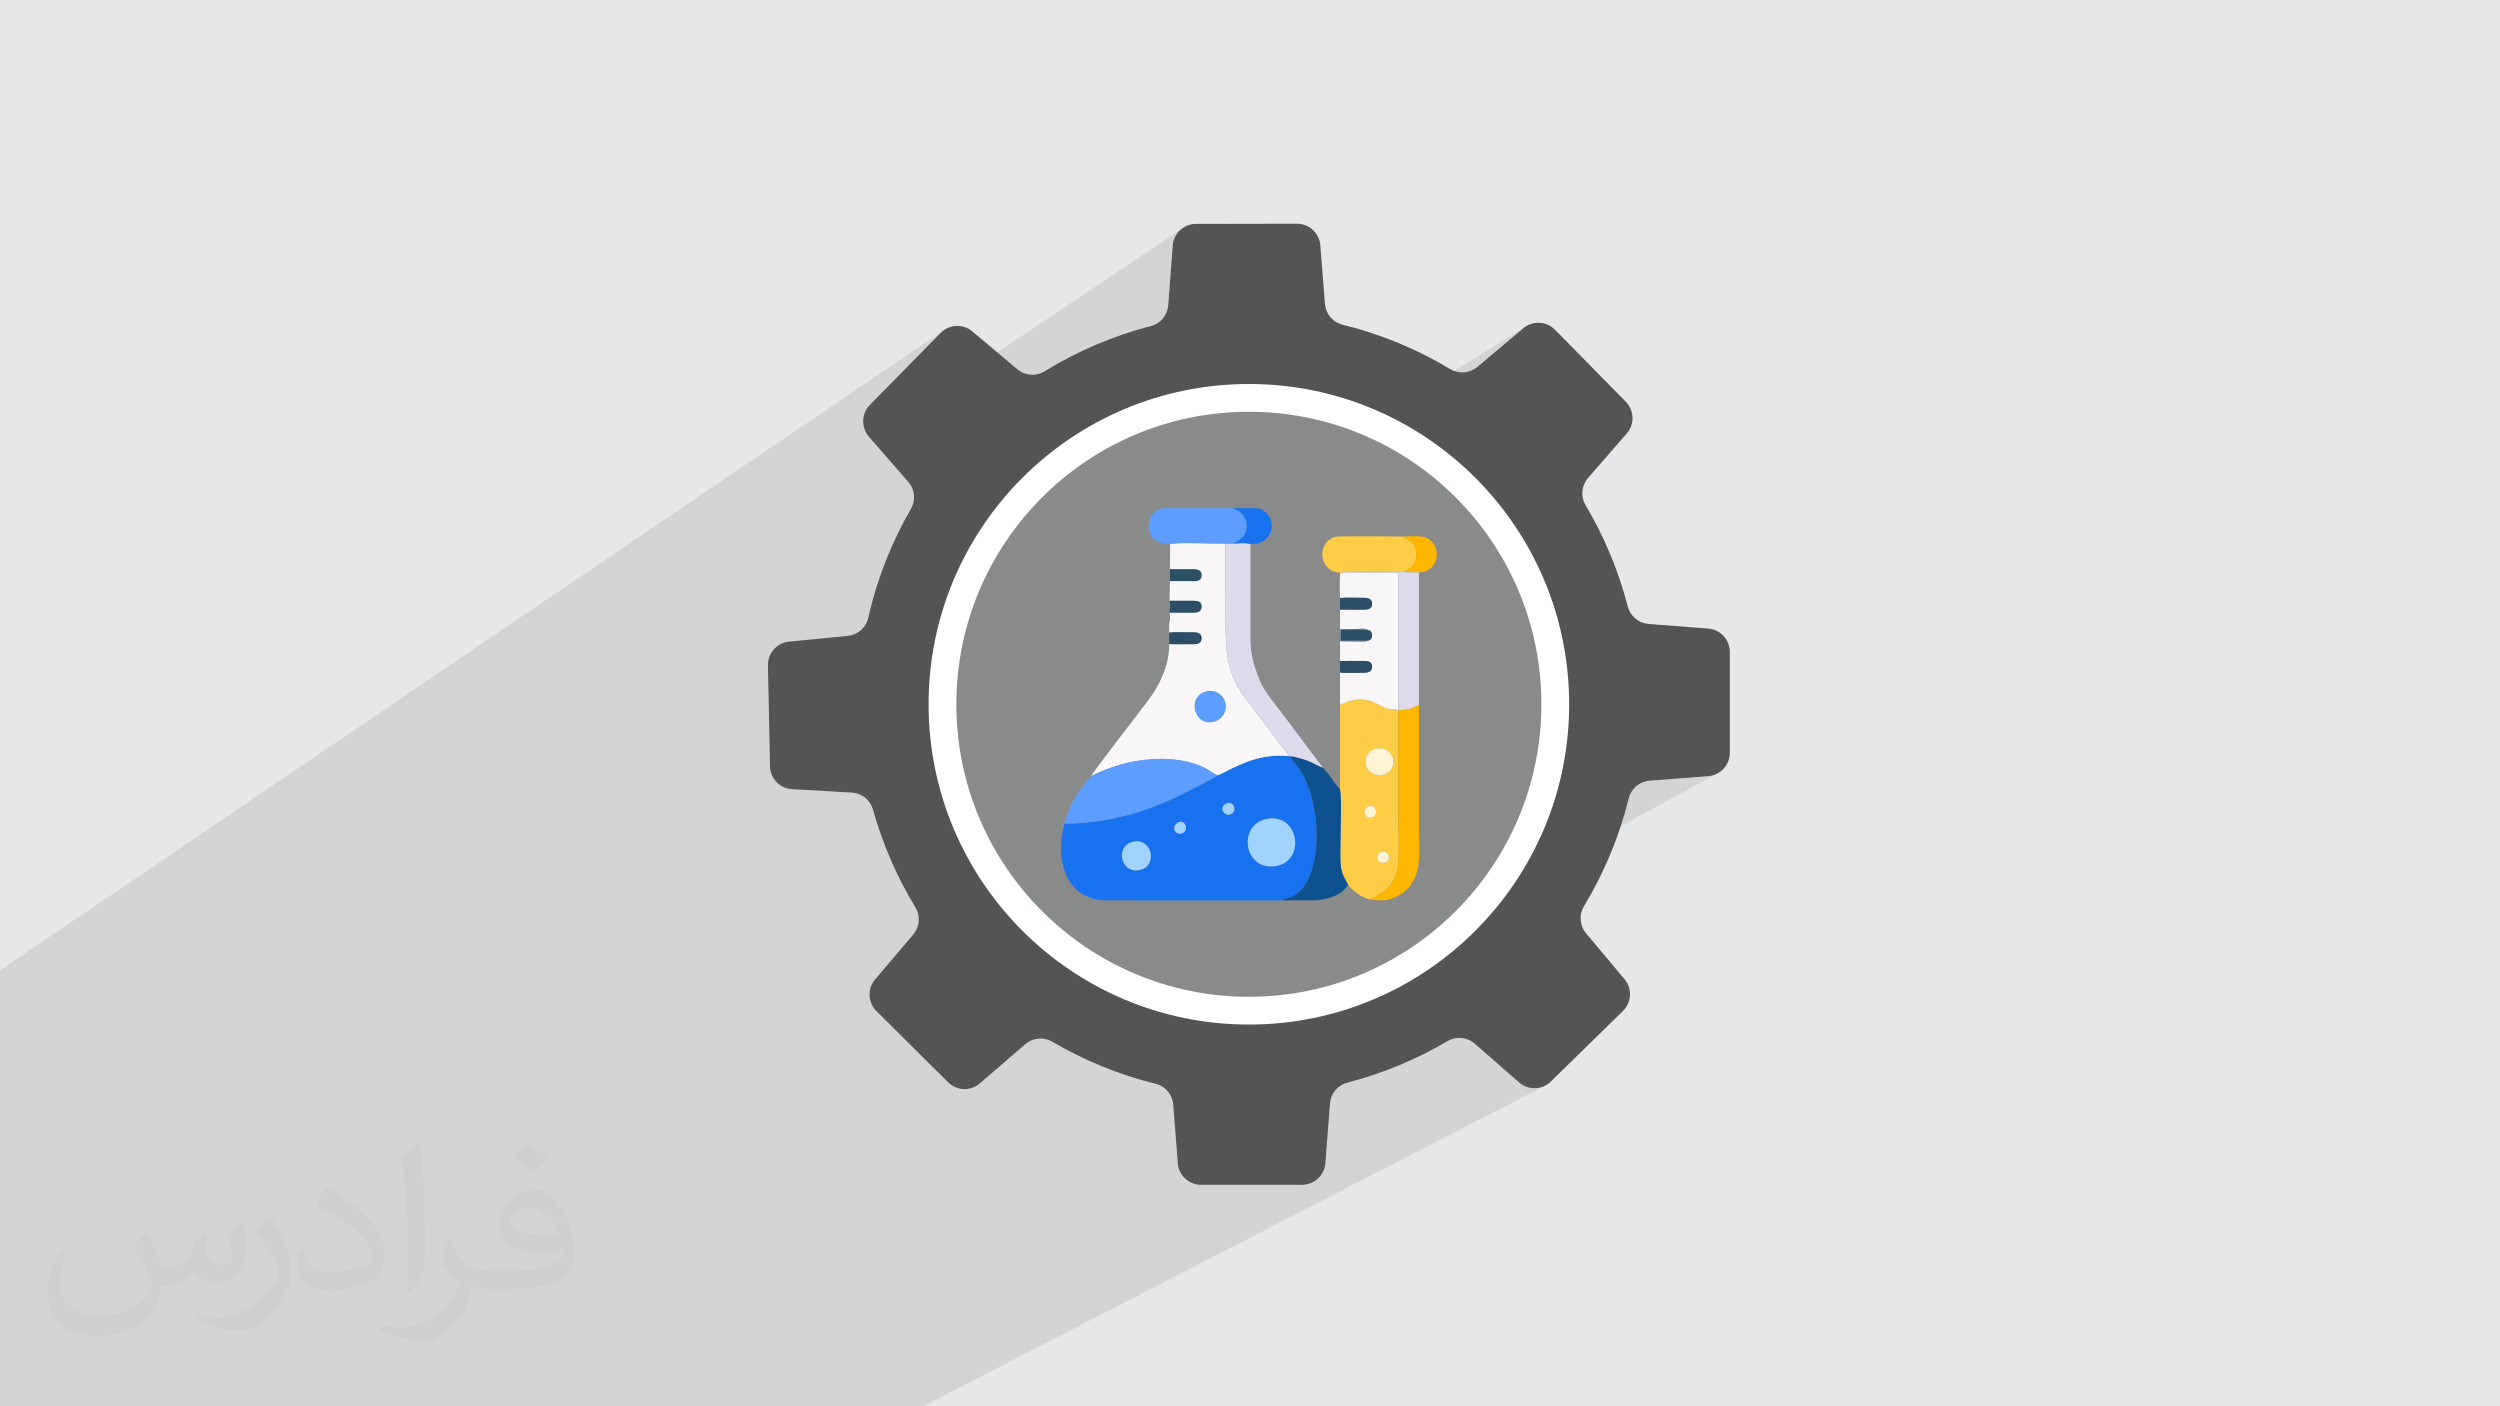 <?xml version="1.0" encoding="UTF-8"?>
<!DOCTYPE svg PUBLIC "-//W3C//DTD SVG 1.1//EN" "http://www.w3.org/Graphics/SVG/1.1/DTD/svg11.dtd">
<!-- Creator: CorelDRAW -->
<svg xmlns="http://www.w3.org/2000/svg" xml:space="preserve" width="3.703in" height="2.083in" version="1.1" style="shape-rendering:geometricPrecision; text-rendering:geometricPrecision; image-rendering:optimizeQuality; fill-rule:evenodd; clip-rule:evenodd"
viewBox="0 0 3703.33 2083.33"
 xmlns:xlink="http://www.w3.org/1999/xlink"
 xmlns:xodm="http://www.corel.com/coreldraw/odm/2003">
 <defs>
  <style type="text/css">
   <![CDATA[
    .fil11 {fill:#0E518F}
    .fil6 {fill:#1872F0}
    .fil15 {fill:#2C4E67}
    .fil9 {fill:#5C9DFF}
    .fil16 {fill:#708597}
    .fil13 {fill:#A0D3FE}
    .fil10 {fill:#DDDAEC}
    .fil0 {fill:#E6E7E8}
    .fil7 {fill:#F8F6F7}
    .fil12 {fill:#FFB700}
    .fil8 {fill:#FFCD45}
    .fil14 {fill:#FFF4D4}
    .fil5 {fill:#898A8A;fill-rule:nonzero}
    .fil3 {fill:#545454;fill-rule:nonzero}
    .fil4 {fill:white;fill-rule:nonzero}
    .fil2 {fill:#373435;fill-opacity:0.031}
    .fil1 {fill:#373435;fill-opacity:0.102}
   ]]>
  </style>
 </defs>
 <g id="Layer_x0020_1">
  <polygon class="fil0" points="-0.21,0 3703.54,0 3703.54,2083.33 -0.21,2083.33 "/>
  <polygon class="fil1" points="1067.93,2083.33 911.78,2083.33 835.93,2083.33 827.12,2083.33 821.8,2083.33 758.95,2083.33 753.59,2083.33 598.72,2083.33 594.8,2083.33 563.37,2083.33 551.81,2083.33 462.57,2083.33 376.44,2083.33 289.43,2083.33 215.72,2083.33 165.66,2083.33 108.69,2083.33 -0.21,2083.33 -0.21,1990.53 -0.21,1952.04 -0.21,1899.73 -0.21,1852.05 -0.21,1807.34 -0.21,1763.65 -0.21,1751.07 -0.21,1740.89 -0.21,1718.93 -0.21,1701.86 -0.21,1636.87 -0.21,1607.01 -0.21,1600.31 -0.21,1593.67 -0.21,1524.18 -0.21,1511 -0.21,1509.06 -0.21,1469.17 -0.21,1458.74 -0.21,1448.63 -0.21,1438.38 -0.21,1437.67 1398.4,488.91 1395.77,490.91 1393.31,493.19 1358.09,529.02 1323.69,564.03 1288.49,599.86 1286.25,602.37 1284.3,605.03 1282.63,607.83 1281.24,610.74 1280.15,613.74 1279.33,616.82 1278.8,619.95 1278.57,623.11 1278.61,626.28 1278.95,629.43 1279.58,632.56 1280.5,635.62 1281.7,638.61 1283.2,641.5 1284.99,644.28 1287.07,646.91 1288.3,648.32 1753.17,337.08 1748.15,340.95 1743.93,345.67 1740.6,351.11 1738.31,357.17 1737.18,363.73 1730.5,452.19 1729.66,457.59 1728.02,462.69 1725.65,467.43 1722.59,471.73 1718.93,475.51 1714.7,478.7 1349.18,719.2 1351.18,723.01 1352.88,728.03 1353.8,733.22 1353.91,738.5 1353.22,743.74 1351.7,748.88 1349.34,753.81 1346.67,758.48 1344.04,763.17 1341.44,767.9 1338.9,772.65 1336.4,777.43 1333.94,782.23 1331.52,787.06 1329.15,791.91 1326.82,796.79 1324.54,801.69 1322.3,806.62 1320.1,811.57 1317.95,816.56 1315.85,821.56 1313.79,826.58 1311.78,831.63 1309.81,836.7 1307.89,841.8 1306.02,846.91 1304.19,852.06 1302.41,857.22 1300.69,862.4 1299,867.61 1297.36,872.83 1295.78,878.08 1294.24,883.35 1292.74,888.64 1291.3,893.95 1289.91,899.28 1288.57,904.64 1287.28,910.01 1286.03,915.4 1284.39,920.65 1281.99,925.48 1278.89,929.83 1275.19,933.63 1270.94,936.82 1138.24,1021.82 1138.52,1035.94 1139.51,1085.02 1140.51,1135.24 1141.28,1141.85 1143.22,1148.03 1146.24,1153.65 1150.2,1158.59 1154.99,1162.74 1160.5,1165.96 1163.84,1167.15 2259.17,484.26 2256.5,486.3 2188.39,543.63 2183.95,546.8 1182.49,1169.68 1261.8,1174.22 1267.22,1174.97 1272.36,1176.52 1277.15,1178.83 1281.5,1181.81 1285.35,1185.43 1288.62,1189.61 1291.23,1194.3 1293.11,1199.43 1294.47,1204.25 1295.88,1209.05 1297.32,1213.83 1298.81,1218.59 1300.33,1223.34 1301.9,1228.07 1303.5,1232.78 1305.15,1237.48 1306.83,1242.15 1308.55,1246.81 1310.31,1251.45 1312.11,1256.07 1313.94,1260.67 1315.82,1265.25 1317.73,1269.81 1319.68,1274.35 1321.67,1278.87 1323.69,1283.37 1325.76,1287.85 1327.85,1292.31 1329.99,1296.74 1332.16,1301.16 1334.37,1305.56 1336.61,1309.93 1338.89,1314.28 1341.21,1318.61 1343.56,1322.93 1345.95,1327.21 1348.37,1331.47 1350.83,1335.71 1353.33,1339.93 1355.85,1344.13 1358.34,1349.05 1359.99,1354.21 1360.81,1359.5 1360.81,1364.83 1359.98,1370.09 1358.35,1375.19 1355.92,1380.02 1352.69,1384.5 1296.21,1450.97 1294.16,1453.63 1292.41,1456.43 1290.94,1459.34 1289.77,1462.35 1288.89,1465.42 1288.3,1468.55 1288.01,1471.71 1288,1474.88 1288.28,1478.03 1288.84,1481.15 1289.7,1484.22 1290.83,1487.21 1292.26,1490.11 1293.96,1492.89 1295.95,1495.52 1298.22,1498 1333.87,1533.39 1368.7,1567.97 1404.35,1603.34 1406.85,1605.59 1409.5,1607.56 1409.51,1607.56 1523.06,1543.72 1527.83,1541.26 1532.87,1539.58 1538.07,1538.7 1543.35,1538.61 1548.61,1539.35 1553.75,1540.9 1558.67,1543.29 1563.11,1545.86 1567.57,1548.39 1572.05,1550.89 1576.56,1553.35 1581.09,1555.77 1585.65,1558.15 1590.24,1560.49 1594.84,1562.79 1599.46,1565.06 1604.11,1567.28 1608.79,1569.46 1613.48,1571.6 1618.2,1573.7 1622.94,1575.76 1627.7,1577.78 1632.48,1579.76 1637.29,1581.69 1642.11,1583.59 1646.96,1585.44 1651.83,1587.25 1653.63,1587.9 2428.28,1161.49 2433.04,1159.07 2438.18,1157.41 2443.61,1156.55 2530.5,1149.81 2537.06,1148.67 2543.11,1146.37 1705.18,1603.9 1706.67,1604.29 1711.77,1605.57 1717,1607.31 1721.79,1609.81 1726.08,1612.98 1729.82,1616.76 1732.93,1621.07 1735.36,1625.83 1737.04,1630.96 1737.9,1636.4 1744.69,1723.31 1745.84,1729.87 1747.67,1734.67 1990.73,1605.68 1995.9,1603.9 2000.83,1602.6 2005.75,1601.26 2010.65,1599.87 2015.54,1598.45 2020.4,1596.98 2025.25,1595.47 2030.08,1593.92 2034.89,1592.33 2039.68,1590.7 2044.45,1589.02 2049.21,1587.31 2053.94,1585.55 2058.66,1583.76 2063.35,1581.93 2068.03,1580.05 2072.68,1578.14 2077.31,1576.19 2081.93,1574.19 2086.52,1572.16 2091.09,1570.09 2095.65,1567.99 2096.8,1567.44 2144.25,1542.34 2149.21,1539.92 2154.39,1538.35 2159.69,1537.6 2165.02,1537.69 2170.27,1538.58 2175.34,1540.29 2180.14,1542.8 2184.57,1546.09 2250.3,1603.57 2252.93,1605.65 2255.7,1607.45 2258.59,1608.96 2261.58,1610.17 2264.65,1611.09 2267.77,1611.72 2270.93,1612.07 2274.09,1612.12 2277.25,1611.89 2280.38,1611.37 2283.46,1610.56 2286.46,1609.46 2289.38,1608.08 1367.42,2083.33 1323.78,2083.33 1304.48,2083.33 1296.84,2083.33 1249.75,2083.33 1203.77,2083.33 1164.27,2083.33 1156.69,2083.33 1122.68,2083.33 1121.48,2083.33 1092.31,2083.33 1090.66,2083.33 "/>
  <path class="fil2" d="M216.46 1825.52c6.98,10.73 11.56,21.04 16.04,32.5 3.33,6.67 5.1,18.96 20.73,18.96 4.58,0 11.15,-1.35 16.98,-4.58 6.56,-3.44 11.56,-8.65 14.17,-16.56l6.25 -21.04 15.21 -7.5 1.04 1.04c-2.19,7.92 -2.6,15.52 -2.6,21.46 0,17.6 15.1,24.27 27.19,24.27 7.08,0 13.44,-3.44 13.44,-9.9 0,-8.33 -3.54,-22.5 -8.13,-35.21 7.08,-7.08 14.17,-14.17 22.29,-19.9l1.25 0.63c3.54,15 5.52,29.79 5.52,39.69 0,9.69 -4.27,20.42 -7.81,27.4 -7.29,13.75 -20.21,24.69 -35.83,24.69 -11.87,0 -25,-5.94 -34.06,-16.98l-0.52 0c-8.54,10.63 -21.77,20.21 -42.92,20.21l-6.56 0c-1.04,13.96 -4.06,23.85 -8.65,32.71 -12.5,24.58 -49.9,41.98 -85.1,41.98 -48.85,0 -73.44,-28.23 -73.44,-65.83 0,-23.23 7.6,-44.79 19.27,-60.1l9.58 3.96c-7.29,13.96 -12.19,27.08 -12.19,40 0,35.21 28.65,51.98 61.56,51.98 30.63,0 68.54,-19.48 75.31,-42.08 -2.5,-24.69 -11.77,-36.25 -25.94,-58.75 4.27,-7.5 9.79,-15 16.67,-23.02l1.25 0 0 0 0 0 0 0 -0.01 0zm563.96 -132.5c10.31,6.46 20.42,14.06 30.31,22.81 -5.63,7.81 -12.4,14.9 -20.94,21.15 -9.9,-8.02 -19.79,-14.9 -29.9,-22.19 6.87,-7.71 13.65,-15.1 20.52,-21.77l0 0 0 0 0 0 0 0zm5.31 96.25c-16.67,0 -30.31,10.94 -30.31,19.06 0,17.4 33.33,22.81 73.13,22.6 -5,-20.42 -22.5,-41.67 -42.81,-41.67l-0 0zm-37.4 93.13c21.67,0 40.63,-0.63 55.1,-4.27 16.04,-4.06 29.69,-12.19 29.69,-17.81 0,-1.46 0,-3.23 -0.52,-4.69 -9.06,0.83 -19.48,0.83 -28.44,0.83 -29.37,0 -51.87,-6.67 -60.73,-23.13 -2.19,-4.58 -3.75,-9.69 -3.75,-15.52 0,-15.94 6.87,-31.46 18.96,-42.19 10.1,-8.85 21.25,-14.37 32.6,-14.37 20.42,0 36.77,16.46 48.23,42.4 6.25,14.17 10.52,30.52 10.52,51.15 0,13.75 -3.75,25.31 -12.29,33.85 -15.94,15.42 -45.21,21.25 -90.21,21.25l-20.42 0 0 0 -5.21 0c-11.15,0 -19.17,-1.98 -25.52,-6.87l-1.04 0c0.31,2.6 0.52,5.1 0.52,7.5 0,10.1 -3.33,23.02 -10.1,33.33 -20,29.69 -41.67,42.6 -60.31,42.6 -18.96,0 -42.19,-7.29 -63.13,-16.77l3.75 -7.29c6.77,2.81 16.15,4.69 29.06,4.69 33.85,0 78.23,-32.5 83.75,-64.27 -1.25,-2.6 -3.54,-6.04 -6.77,-9.69 -9.9,-11.77 -16.15,-21.56 -21.98,-31.87 5,-9.9 9.58,-17.81 13.85,-25l1.77 -0.21c14.48,29.48 27.6,46.35 56.87,46.35l4.48 0 0 0 21.25 0 0 0 0 0 0 0 0 -0zm-146.46 31.15c2.5,-13.54 2.71,-28.75 2.71,-42.92l0 -21.04c0,-39.27 -5,-96.35 -9.06,-133.54 7.08,-7.6 16.98,-16.56 24.79,-22.6l2.29 0.63c5.31,46.77 6.56,100.94 6.56,151.04 0,13.13 -0.52,25.94 -1.77,35.31 -0.73,11.87 -7.6,20.83 -22.29,34.58l-3.23 -1.46zm-150.73 -61.98c0.73,18.44 9.79,32.92 41.35,32.92 19.69,0 36.35,-5.1 54.79,-13.85 3.33,-1.46 5.1,-3.44 5.1,-5.1 0,-11.56 -8.85,-26.87 -23.75,-40.83 -14.48,-13.13 -33.65,-24.69 -51.56,-32.4 -6.15,-2.6 -8.02,-5.31 -8.02,-7.92 0,-5.31 7.08,-16.46 12.81,-24.48l1.98 -0.21c20.52,10.73 43.44,26.67 60.42,44.37 15.31,16.35 24.9,32.92 24.9,50.94 0,13.33 -4.06,25.83 -10.52,37.5 -22.5,11.35 -46.46,20 -70.21,20 -28.75,0 -48.44,-13.54 -48.44,-45.31 0,-3.44 0,-8.75 1.25,-15.63l9.9 0 0 0 0 0 0 0 -0 0zm-52.19 -52.4l17.92 28.96c6.56,10.73 12.71,22.4 12.71,40.83l0 23.54c0,19.06 -12.19,39.48 -31.87,59.69 -15.31,13.65 -28.96,19.48 -41.56,19.48 -18.75,0 -40.21,-5.83 -64.9,-16.46l2.81 -7.29c7.81,2.08 16.77,3.85 27.92,3.85 35.63,-0.21 71.98,-26.25 88.65,-58.02 1.98,-3.65 2.71,-7.08 2.71,-9.48 0,-3.65 -1.98,-7.71 -3.54,-11.35 -9.06,-17.08 -19.17,-32.71 -30.21,-47.19 5.83,-9.17 11.56,-18.02 17.92,-26.77l1.46 0.21 0 0 0 0 0 0 0 -0z"/>
  <path class="fil3" d="M1737.9 1636.4l6.79 86.91c1.41,18.04 16.48,31.95 34.57,31.94l50.24 -0.03 49.08 -0.04 50.24 -0.02c18.09,-0.02 33.14,-13.96 34.52,-32.01l6.79 -88.44c1.13,-14.73 11.47,-27.11 25.78,-30.81 52.74,-13.64 102.56,-34.55 148.35,-61.56 12.85,-7.58 29.09,-6.09 40.32,3.75l65.72 57.48c13.64,11.92 34.13,11.34 47.06,-1.33l35.89 -35.14 35.07 -34.35 35.88 -35.14c12.93,-12.66 13.94,-33.16 2.31,-47.02l-57.03 -68.02c-9.47,-11.31 -10.77,-27.38 -3.13,-40.01 29.68,-49.03 52.29,-102.81 66.41,-159.96 3.56,-14.42 16.02,-24.9 30.85,-26.04l86.89 -6.74c18.05,-1.39 31.98,-16.44 31.98,-34.54l0 -149.56c0,-18.09 -13.93,-33.14 -31.98,-34.54l-88.43 -6.85c-14.72,-1.15 -27.1,-11.48 -30.78,-25.78 -13.77,-53.45 -35.01,-103.88 -62.5,-150.17 -7.62,-12.84 -6.15,-29.1 3.66,-40.35l57.34 -65.82c11.89,-13.65 11.28,-34.16 -1.43,-47.06l-35.21 -35.81 -34.41 -35.01 -35.21 -35.82c-12.69,-12.91 -33.18,-13.88 -47.03,-2.22l-68.11 57.33c-11.28,9.49 -27.33,10.82 -39.97,3.22 -48.96,-29.43 -102.6,-51.85 -159.59,-65.8 -14.44,-3.54 -24.94,-15.98 -26.11,-30.81l-6.89 -86.9c-1.43,-18.05 -16.5,-31.95 -34.61,-31.91l-50.23 0.09 -49.09 0.09 -50.22 0.08c-18.11,0.04 -33.13,14 -34.5,32.05l-6.68 88.46c-1.11,14.7 -11.4,27.12 -25.67,30.82 -56.26,14.58 -109.22,37.37 -157.47,67.09 -12.69,7.81 -28.93,6.57 -40.32,-3.02l-66.71 -56.12c-13.85,-11.66 -34.35,-10.69 -47.02,2.23l-35.21 35.82 -34.41 35.01 -35.2 35.83c-12.69,12.91 -13.3,33.41 -1.42,47.05l58.36 66.96c9.7,11.13 11.3,27.17 3.91,39.93 -28.75,49.67 -50.31,103.99 -63.31,161.59 -3.28,14.5 -15.53,25.23 -30.32,26.67l-86.9 8.47c-18.02,1.76 -31.65,17.09 -31.28,35.19l1 50.22 0.99 49.07 1 50.22c0.36,18.1 14.6,32.87 32.67,33.9l88.63 5.08c14.76,0.85 27.34,10.98 31.3,25.2 14.35,51.47 35.59,100.08 62.75,144.7 7.76,12.74 6.5,29 -3.16,40.37l-56.48 66.47c-11.73,13.8 -10.85,34.28 2,47.04l35.65 35.38 34.83 34.58 35.65 35.37c12.85,12.75 33.35,13.48 47.06,1.64l67.25 -58.02c11.18,-9.66 27.26,-11.15 40.01,-3.67 47.19,27.65 98.61,48.84 153.1,62.28 14.45,3.56 24.97,16 26.13,30.83z"/>
  <path class="fil4" d="M2324.47 1043.34c0,262.05 -212.42,474.47 -474.47,474.47 -262.05,0 -474.48,-212.42 -474.48,-474.47 0,-262.05 212.43,-474.47 474.48,-474.47 262.05,0 474.47,212.42 474.47,474.47z"/>
  <path class="fil5" d="M2283.34 1043.34c0,239.33 -194.01,433.34 -433.34,433.34 -239.33,0 -433.34,-194.01 -433.34,-433.34 0,-239.33 194.01,-433.34 433.34,-433.34 239.33,0 433.34,194.01 433.34,433.34z"/>
  <g id="_1622701392000">
   <path class="fil6" d="M1677.74 1247.28c28.2,-7.63 38.09,34.65 11.43,41.41 -27.86,7.06 -38.94,-33.96 -11.43,-41.41zm-1.37 86.55l-41.07 0c-4.51,-0.33 -8.81,-0.89 -12.73,-1.8 -31.1,-7.21 -45.22,-29.53 -49.98,-61.22 -1.75,-11.67 -0.81,-27.79 1.52,-39.23 0.89,-4.34 2.08,-7.2 2.4,-11.61 42.71,0.56 89.34,-9.06 125.77,-22.49 17.69,-6.52 36.16,-14.15 52.19,-22.69 8.9,-4.74 43.73,-21.36 48.66,-26.22 5.98,-1.21 15.92,-7.55 22.44,-10.53 8.03,-3.67 15.14,-6.93 23.87,-10.13 18.24,-6.68 37.87,-9.74 59.25,-7.86l2.18 0.37c7.42,14.55 16.63,15.57 27.99,47.39 6.91,19.35 10.93,42.86 11.52,65.04 0.74,27.89 -5.24,69.75 -25.25,87.6 -12.19,10.87 -20.03,10.1 -25.91,13.39l-3.48 0 -3.48 0 -3.48 0 -3.48 0 -3.48 0 -3.48 0 -3.48 0 -3.48 0 -3.48 0 -3.48 0 -3.48 0 -3.48 0 -3.48 0 -3.48 0 -3.48 0 -3.48 0 -3.48 0 -3.48 0 -3.48 0 -3.48 0 -3.48 0 -3.48 0 -3.48 0 -3.48 0 -3.48 0 -3.48 0 -3.48 0 -3.48 0 -3.48 0 -3.48 0 -3.48 0 -3.48 0 -3.48 0 -3.48 0 -3.48 0 -3.48 0 -3.48 0 -3.48 0 -3.48 0 -3.48 0 -3.48 0 -3.48 0 -3.48 0 -3.48 0 -3.48 0 -3.48 0 -3.48 0 -3.48 0 -3.48 0 -3.48 0 -3.48 0 -3.48 0 -3.48 0 -3.48 0 -3.48 0 -3.48 0 -3.48 0 -3.48 0 -3.48 0 -3.48 0 -3.48 0 -3.48 0 -3.48 0 -3.48 0zm202.68 -121.02c46.34,-6.12 54.96,64.31 9.58,70.33 -47.59,6.31 -55.79,-64.22 -9.58,-70.33zm-135.23 6.57c10.33,-7.43 17.9,8.22 9.17,14.07 -9.08,6.09 -19.92,-6.35 -9.17,-14.07zm72.2 -28.79c11.13,-5.63 17.11,10.7 8.02,15.23 -4.78,2.38 -9.94,0.5 -11.93,-3.3 -2.52,-4.81 -1.16,-9.37 3.91,-11.94z"/>
   <path class="fil7" d="M1785.39 1024.85c14.06,-4.47 26.36,4.41 29.3,15.16 3.77,13.76 -4.39,24.71 -14.53,28.39 -29.15,10.59 -43.46,-34.42 -14.77,-43.55zm-52.89 -134.8c9.66,0 19.32,0.04 28.98,-0 9.17,-0.04 18.85,-1.09 18.39,9.15 -0.44,9.76 -11.2,8.37 -19.52,8.34 -9.28,-0.03 -18.57,0 -27.85,0l0 -17.48zm0.61 -46.75c9.45,0 18.92,0.04 28.37,-0.01 8.39,-0.04 18.8,-0.91 18.38,9.33 -0.4,9.83 -10.28,8.18 -19.52,8.15 -9.08,-0.02 -18.16,0 -27.24,0l-0.61 29.28c-2.01,7.14 0.31,16.35 0.65,22.81 0.3,5.66 -0.76,7.01 -1.12,11.37 -0.33,3.91 -0.06,8.95 -0.06,12.97 8.38,-1.04 19.65,-0.37 28.37,-0.39 9.21,-0.02 19.67,-1.44 19.53,8.95 -0.13,10.09 -10.99,8.55 -19.53,8.53 -9.3,-0.02 -19.14,0.33 -28.37,-0.17 0,33.31 -14.44,61.15 -31.93,84.52 -9.7,12.96 -82.63,107.23 -83.82,111.04 27.98,-13.48 56.48,-23.15 93.43,-25.15 25.56,-1.39 52.88,1.96 75.36,13.32 6.63,3.35 12.95,8.75 18.11,10.72 5.98,-1.21 15.92,-7.55 22.44,-10.53 8.03,-3.67 15.14,-6.93 23.87,-10.13 18.24,-6.68 37.87,-9.74 59.25,-7.86 -1.26,-4.93 0.32,0.16 -1.03,-2.65l-42.44 -56.35c-7.58,-9.96 -14.6,-19.2 -22.04,-29.04 -29.94,-39.55 -27.51,-79.94 -27.63,-125.97 -0.09,-33.59 -0.45,-67.3 -0.21,-100.87 -12.78,0.47 -76.41,-2.24 -82,1.01l-0.22 37.15z"/>
   <path class="fil8" d="M2040 1271.42c-1.52,-11.72 15.4,-13.36 17.2,-3 2.07,11.92 -15.86,13.31 -17.2,3zm-18.42 -65.81c-2.98,-12.8 14.31,-15.08 16.7,-5.36 2.91,11.87 -14.37,15.36 -16.7,5.36zm1.5 -73.76c-4.26,-27.96 37.45,-31.63 40.76,-6.33 3.6,27.48 -37.03,30.86 -40.76,6.33zm-38.04 -87.24l-0.03 124.69c2.69,11.74 0.74,59.98 0.74,76.03 0,11.66 -0.87,27.28 0.54,38.49 1.73,13.7 6.9,18.22 10.85,27.33 4.45,5.01 8.19,9.02 13.75,12.73 3.03,2.02 5.03,3.44 8.54,5.07 3.6,1.68 6.7,2.27 9.98,3.76 4.46,-3.63 31.11,-9.86 39.79,-40.64 4.48,-15.86 2.31,-59.48 2.31,-78.52 0,-53.77 0,-107.54 0,-161.31 -3.74,-0.08 -5.24,0.46 -7.63,-1.44 -12.46,1.04 -23.51,-10.48 -37.78,-13.4 -16.07,-3.29 -29.68,0.8 -41.08,7.2z"/>
   <path class="fil7" d="M1985.04 886.04c8.18,-1.13 19.78,-0.41 28.37,-0.44 8.83,-0.03 19.18,-0.99 19.11,9.06 -0.06,9.79 -10.15,8.52 -19.1,8.5 -9.38,-0.02 -19.03,0.24 -28.37,-0.13l0 29.35c7.04,-1.01 14.43,-0.46 21.56,-0.46 4.48,0 18.19,-1.89 20.08,1.8 2.63,0.5 2.54,-0.56 4.71,3.2 0.87,1.52 1.28,3.18 1.1,5.28 -0.34,4.13 -2.51,6.16 -6.31,6.94 -3.4,1.79 -6.02,1.18 -10.51,1.15l-30.64 -0.34 0 29.39c9.3,-0.43 19.02,-0.13 28.37,-0.15 9.02,-0.02 19.14,-1.44 19.1,8.56 -0.03,9.96 -10.3,9.02 -19.11,8.99 -8.73,-0.03 -19.98,0.64 -28.37,-0.4l0 48.27c11.4,-6.41 25.01,-10.5 41.08,-7.2 14.27,2.92 25.32,14.44 37.78,13.4l7.67 0.83 0 -203.48 -85.82 0.48c-2.18,7.52 -0.71,28.21 -0.71,37.41z"/>
   <path class="fil9" d="M1616.24 1149.67l-12.33 15.24c-13.38,17.88 -21.22,32.93 -27.39,55.06 42.71,0.56 89.34,-9.06 125.77,-22.49 17.69,-6.52 36.16,-14.15 52.19,-22.69 8.9,-4.74 43.73,-21.36 48.66,-26.22 -5.17,-1.97 -11.48,-7.37 -18.11,-10.72 -22.48,-11.36 -49.8,-14.7 -75.36,-13.32 -36.95,2 -65.44,11.67 -93.43,25.15z"/>
   <path class="fil10" d="M1908.7 1120.04l2.18 0.37c9.59,1.29 18.31,3.85 26.45,6.93 8.32,3.14 15.25,7.55 22.74,10.48l-58.52 -77.95c-9.05,-12.07 -28.52,-35.41 -34.06,-48.77 -16.49,-39.74 -15.22,-49.7 -15.22,-94.86 0,-36.69 -0.14,-73.39 0.01,-110.07 -5.3,-2.75 -18.57,-1.08 -25.7,-0.94l-11.24 -0.07c-0.24,33.58 0.12,67.28 0.21,100.87 0.12,46.03 -2.31,86.42 27.63,125.97 7.44,9.83 14.46,19.07 22.04,29.04l42.44 56.35c1.35,2.81 -0.23,-2.28 1.03,2.65z"/>
   <path class="fil11" d="M1948.43 1333.83c17.8,-1.51 34.74,-6.13 45.22,-18.64 1.86,-2.22 1.09,-2.01 3.48,-4.06 -3.94,-9.1 -9.12,-13.63 -10.85,-27.33 -1.42,-11.2 -0.54,-26.83 -0.54,-38.49 0,-16.05 1.95,-64.29 -0.74,-76.03 -3.88,-2.89 -16.79,-23.06 -24.42,-30.94 -0.1,-0.1 -0.34,-0.36 -0.52,-0.53 -7.49,-2.93 -14.42,-7.34 -22.74,-10.48 -8.15,-3.08 -16.86,-5.64 -26.45,-6.93 7.42,14.55 16.63,15.57 27.99,47.39 6.91,19.35 10.93,42.86 11.52,65.04 0.74,27.89 -5.24,69.75 -25.25,87.6 -12.19,10.87 -20.03,10.1 -25.91,13.39l49.2 0z"/>
   <path class="fil12" d="M2071.52 1052.23c0,53.77 0,107.54 0,161.31 0,19.03 2.16,62.65 -2.31,78.52 -8.69,30.78 -35.33,37.01 -39.79,40.64 6.39,0.56 11.42,1.05 15.92,1.13l2.42 0c6.74,-0.13 12.55,-1.44 20.53,-5.27 9.63,-4.63 18.81,-12.39 24.11,-21.28 13.37,-22.44 9.53,-50.48 9.53,-81.25 0,-60.44 0,-120.88 0,-181.31 -4.12,0.57 -8.96,3.74 -13.89,5.19 -5.71,1.69 -10.46,1.8 -16.51,2.32z"/>
   <path class="fil9" d="M1733.34 806.16c5.59,-3.26 69.22,-0.54 82,-1.01l11.24 0.07c4.24,-3.04 19.61,-6.33 20.23,-25.15 0.32,-9.65 -4.14,-17.94 -11.54,-22.74l-8.59 -4.5 -101.78 0c-1.33,0.07 -2.32,0.15 -2.89,0.24 -26.72,4.3 -31.7,53.09 11.33,53.09z"/>
   <path class="fil8" d="M1985.75 848.63c3.8,-3.59 102.8,-0.92 116.17,-0.48l5.67 -0.56 -26.39 -0.69c5.77,-3.84 8.24,-4.15 12.5,-10.39 3.16,-4.63 4.96,-10.88 4.42,-17.63 -1.3,-16.13 -12.46,-19.73 -19.85,-24.06 -14.49,0 -91.45,-0.93 -98.67,0.24 -19.26,3.14 -28.83,29.59 -12.49,46.06 5.37,5.41 8.94,6.24 18.63,7.52z"/>
   <path class="fil10" d="M2063.89 1050.8c2.39,1.9 3.89,1.36 7.63,1.44 6.05,-0.52 10.8,-0.64 16.51,-2.32 4.93,-1.45 9.78,-4.62 13.89,-5.19l0 -196.57c-13.37,-0.43 -112.37,-3.1 -116.17,0.48l85.82 -0.48 -0 203.48 -7.67 -0.83z"/>
   <path class="fil13" d="M1879.06 1212.82c-46.21,6.11 -38.01,76.63 9.58,70.33 45.38,-6.02 36.76,-76.45 -9.58,-70.33z"/>
   <path class="fil6" d="M1826.58 805.22c7.13,-0.14 20.4,-1.81 25.7,0.94 12.11,0 19.42,-3.21 25.26,-9.91 13.73,-15.72 3.2,-40.39 -14.17,-43.19 -0.56,-0.09 -1.18,-0.17 -1.84,-0.24l-34.86 0 8.59 4.5c7.4,4.8 11.87,13.1 11.54,22.74 -0.62,18.82 -15.98,22.1 -20.23,25.15z"/>
   <path class="fil9" d="M1785.39 1024.85c-28.69,9.13 -14.38,54.14 14.77,43.55 10.14,-3.68 18.3,-14.63 14.53,-28.39 -2.94,-10.75 -15.24,-19.63 -29.3,-15.16z"/>
   <path class="fil12" d="M2107.59 847.59c20.26,-4.51 24.43,-26.06 17.83,-38.82 -9.46,-18.27 -27.49,-13.95 -47.15,-13.95 7.39,4.33 18.56,7.93 19.85,24.06 0.54,6.75 -1.26,13 -4.42,17.63 -4.26,6.24 -6.73,6.55 -12.5,10.39l26.39 0.69z"/>
   <path class="fil13" d="M1677.74 1247.28c-27.52,7.45 -16.44,48.47 11.43,41.41 26.66,-6.76 16.78,-49.05 -11.43,-41.41z"/>
   <path class="fil14" d="M2023.07 1131.84c3.74,24.53 44.36,21.15 40.76,-6.33 -3.31,-25.3 -45.02,-21.63 -40.76,6.33z"/>
   <path class="fil15" d="M1731.98 954.11c9.23,0.5 19.07,0.15 28.37,0.17 8.54,0.02 19.39,1.57 19.53,-8.53 0.14,-10.39 -10.32,-8.97 -19.53,-8.95 -8.72,0.02 -19.99,-0.64 -28.37,0.39l0 16.91z"/>
   <path class="fil15" d="M1985.04 996.33c8.39,1.04 19.64,0.37 28.37,0.4 8.8,0.03 19.07,0.96 19.11,-8.99 0.04,-10 -10.09,-8.59 -19.1,-8.56 -9.35,0.02 -19.07,-0.28 -28.37,0.15l0 17.01z"/>
   <path class="fil15" d="M1985.04 903.02c9.34,0.37 18.99,0.11 28.37,0.13 8.96,0.02 19.04,1.3 19.1,-8.5 0.07,-10.05 -10.27,-9.09 -19.11,-9.06 -8.59,0.03 -20.19,-0.68 -28.37,0.44l0 16.98z"/>
   <path class="fil15" d="M1732.51 890.06l-0 17.48c9.28,0 18.57,-0.03 27.85,0 8.32,0.03 19.08,1.42 19.52,-8.34 0.46,-10.24 -9.22,-9.19 -18.39,-9.15 -9.66,0.04 -19.32,0 -28.98,0z"/>
   <path class="fil15" d="M1733.12 860.78c9.08,0 18.16,-0.02 27.24,0 9.23,0.03 19.11,1.67 19.52,-8.15 0.42,-10.24 -9.99,-9.37 -18.38,-9.33 -9.45,0.04 -18.92,0.01 -28.37,0.01l0 17.48z"/>
   <path class="fil15" d="M2026.19 949.12c3.8,-0.78 5.96,-2.81 6.31,-6.94 0.17,-2.11 -0.23,-3.77 -1.1,-5.28 -2.17,-3.76 -2.08,-2.69 -4.71,-3.2 -8.55,-2.04 -30.28,-0.92 -40.35,-0.92l0 16.4 39.85 -0.06z"/>
   <path class="fil13" d="M1816.03 1190.6c-5.07,2.56 -6.44,7.13 -3.91,11.94 1.99,3.8 7.15,5.67 11.93,3.3 9.1,-4.54 3.11,-20.86 -8.02,-15.23z"/>
   <path class="fil14" d="M2021.57 1205.61c2.33,10 19.61,6.52 16.7,-5.36 -2.39,-9.72 -19.68,-7.44 -16.7,5.36z"/>
   <path class="fil13" d="M1743.83 1219.39c-10.76,7.73 0.09,20.16 9.17,14.07 8.73,-5.85 1.17,-21.5 -9.17,-14.07z"/>
   <path class="fil14" d="M2040 1271.42c1.34,10.32 19.28,8.92 17.2,-3 -1.8,-10.36 -18.72,-8.72 -17.2,3z"/>
   <path class="fil16" d="M1985.04 949.93l30.64 0.34c4.49,0.03 7.11,0.63 10.51,-1.15l-39.85 0.06 0 -16.4c10.07,0 31.8,-1.13 40.35,0.92 -1.9,-3.69 -15.6,-1.8 -20.08,-1.8 -7.13,0 -14.52,-0.55 -21.56,0.46l0 17.57z"/>
  </g>
 </g>
</svg>
